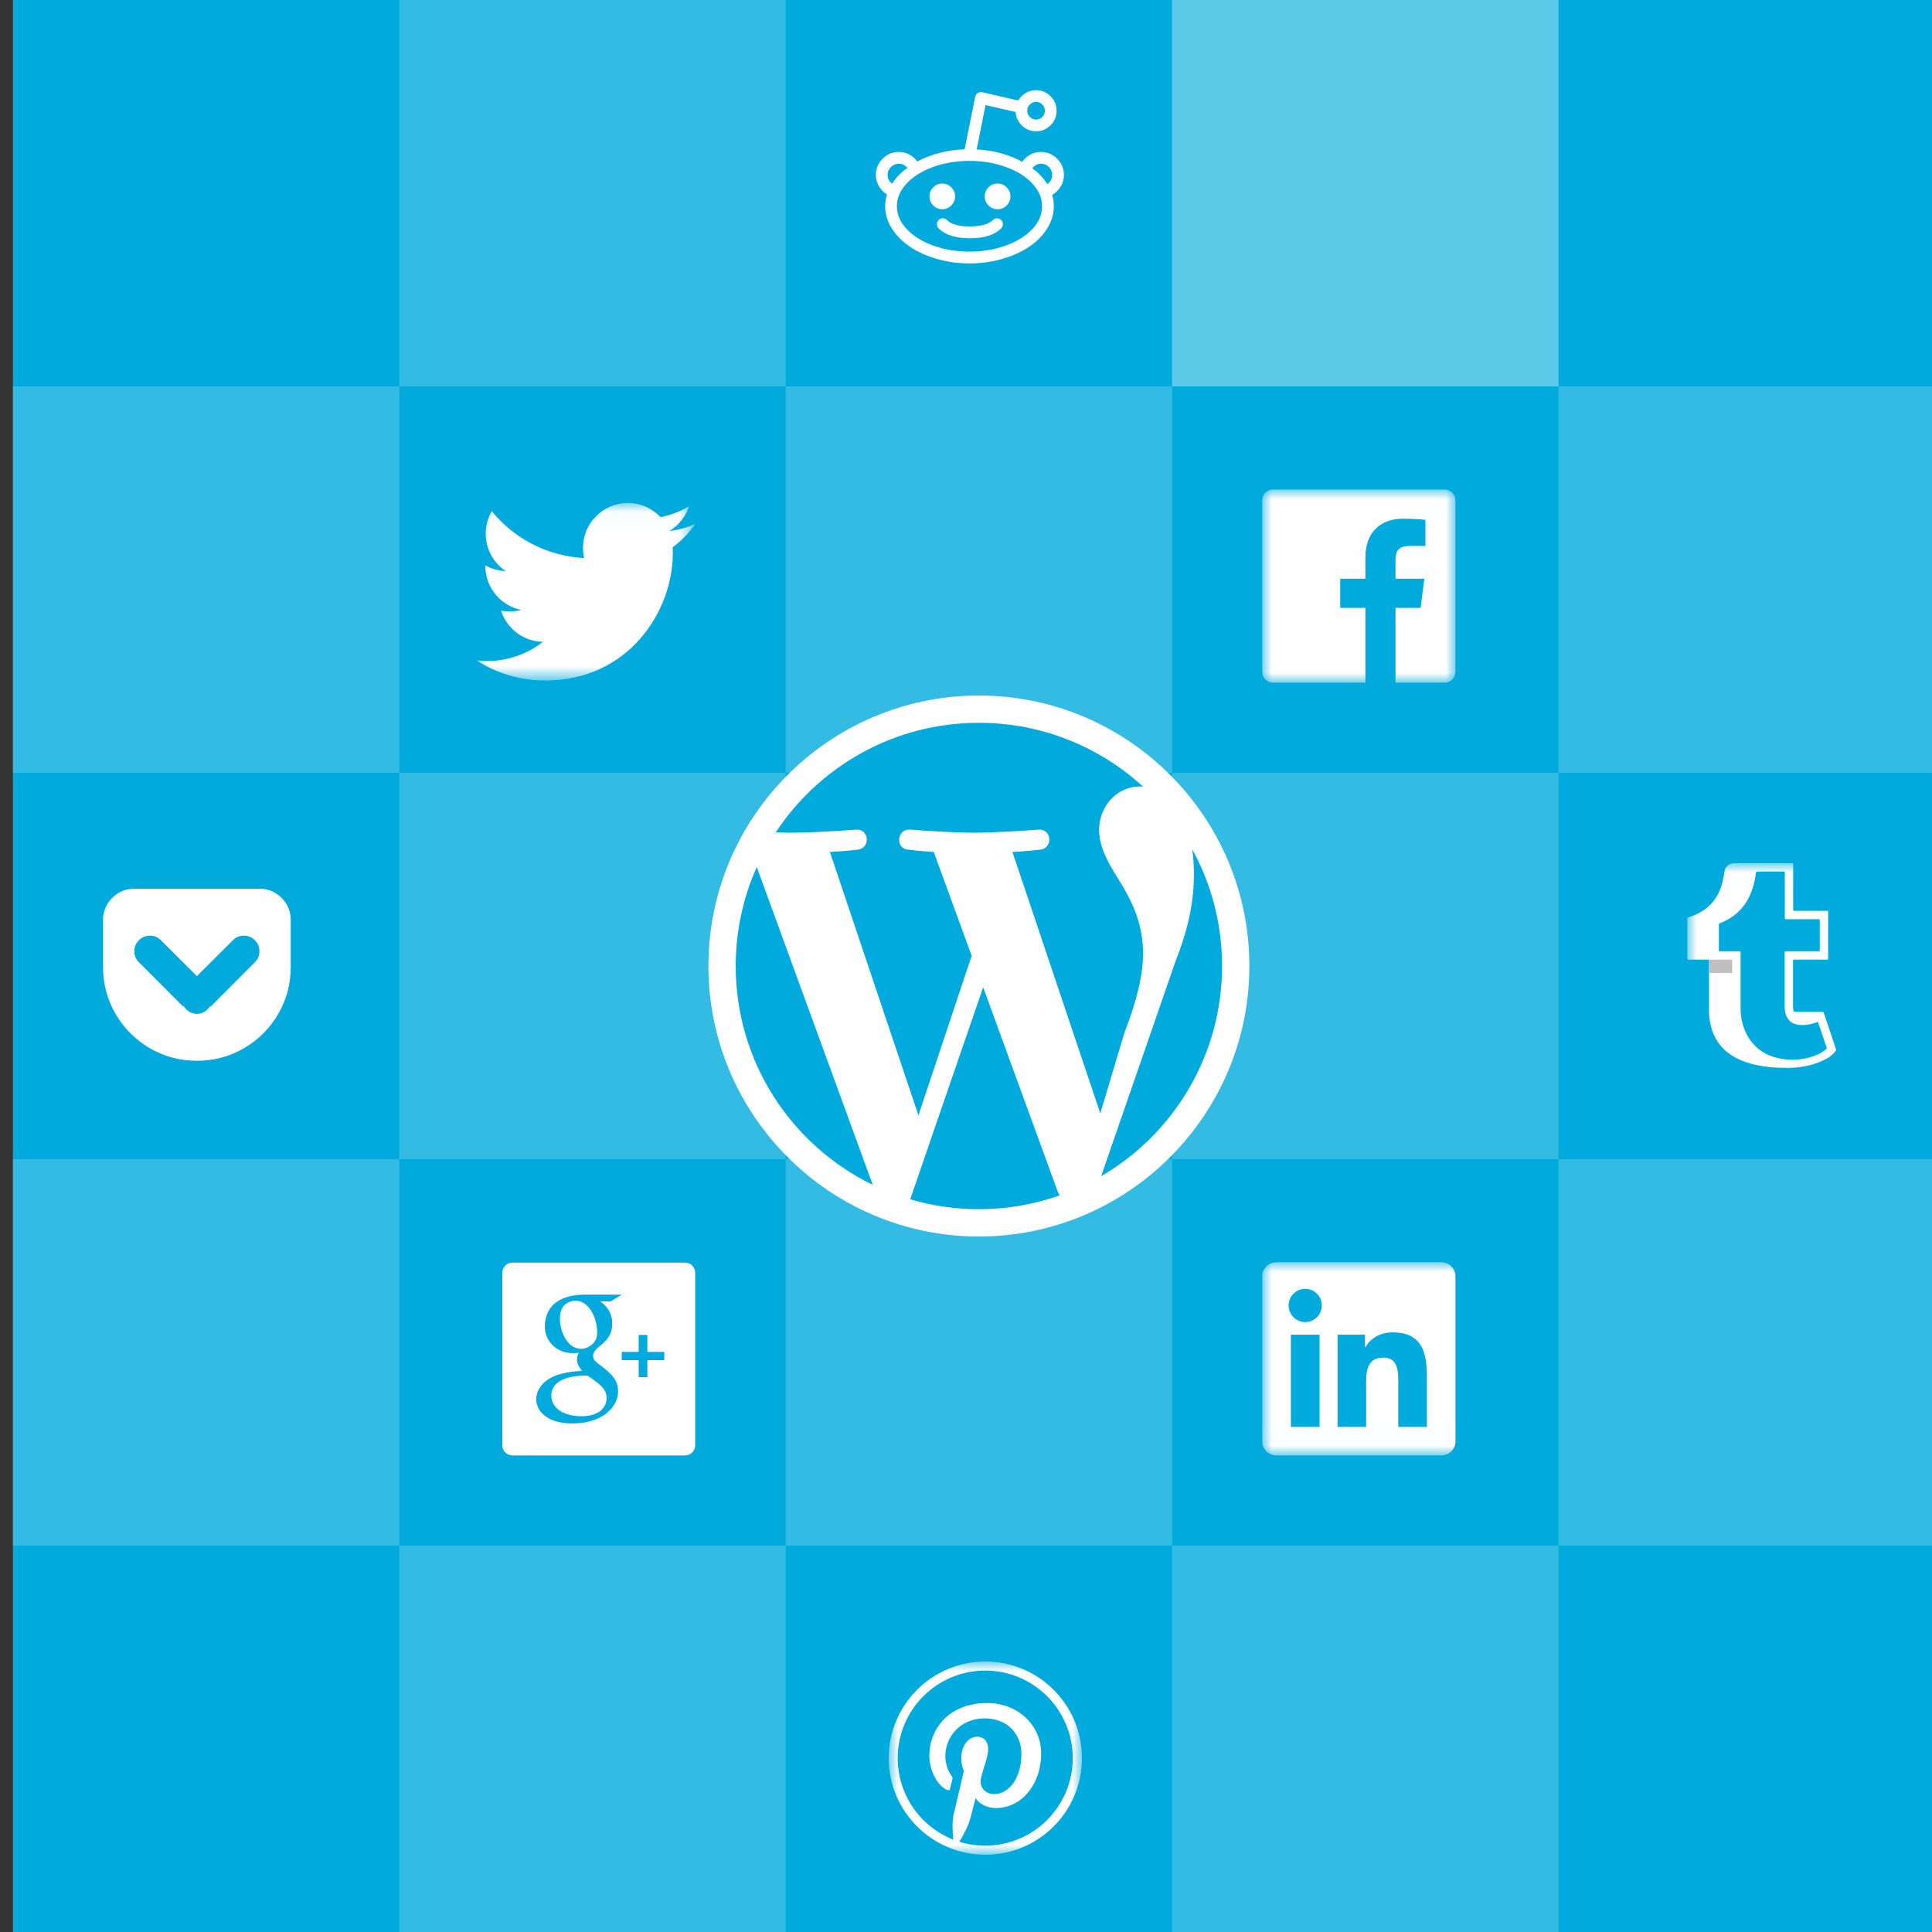 <?xml version="1.0" encoding="UTF-8" standalone="no"?>
<svg width="100px" height="100px" viewBox="0 0 100 100" version="1.1" xmlns="http://www.w3.org/2000/svg" xmlns:xlink="http://www.w3.org/1999/xlink" xmlns:sketch="http://www.bohemiancoding.com/sketch/ns">
    <rect x="0" y="0" width="100" height="100" fill="#333333" stroke="none"/>
    <!-- Generator: Sketch 3.5.2 (25235) - http://www.bohemiancoding.com/sketch -->
    <title>features-icon-publicize</title>
    <desc>Created with Sketch.</desc>
    <defs>
        <path id="path-1" d="M0,0.004 L9.996,0.004 L9.996,10 L0,10"></path>
        <path id="path-3" d="M0.002,0.034 L11.308,0.034 L11.308,9.221 L0.002,9.221"></path>
        <path id="path-5" d="M0,0 L11.74,0 L11.74,9.983 L0,9.983 L0,0 Z"></path>
        <path id="path-7" d="M0.001,0.012 L8.644,0.012 L8.644,11.332 L0.001,11.332"></path>
        <path id="path-9" d="M0,0 L10,0 L10,9.983 L0,9.983"></path>
    </defs>
    <g id="Icons---Export" stroke="none" stroke-width="1" fill="none" fill-rule="evenodd" sketch:type="MSPage">
        <g id="features-icon-publicize" sketch:type="MSArtboardGroup">
            <g id="Group-8" sketch:type="MSLayerGroup">
                <g id="Group-7" transform="translate(0.667, 0)">
                    <rect id="Rectangle-335" fill="#00AADC" sketch:type="MSShapeGroup" x="-3.90798505e-14" y="0" width="100" height="100"></rect>
                    <g id="grid" transform="translate(-0, 0)" fill="#FFFFFF" sketch:type="MSShapeGroup" fill-opacity="0.2">
                        <rect id="Rectangle-334" x="60" y="80" width="20" height="20"></rect>
                        <rect id="Rectangle-334" x="20" y="80" width="20" height="20"></rect>
                        <rect id="Rectangle-334" x="80" y="60" width="20" height="20"></rect>
                        <rect id="Rectangle-334" x="40" y="60" width="20" height="20"></rect>
                        <rect id="Rectangle-334" x="60" y="40" width="20" height="20"></rect>
                        <rect id="Rectangle-334" x="20" y="40" width="20" height="20"></rect>
                        <rect id="Rectangle-334" x="-7.10542736e-15" y="60" width="20" height="20"></rect>
                        <rect id="Rectangle-334" x="80" y="20" width="20" height="20"></rect>
                        <rect id="Rectangle-334" x="40" y="20" width="20" height="20"></rect>
                        <rect id="Rectangle-334" x="60" y="0" width="20" height="20"></rect>
                        <rect id="Rectangle-334" x="20" y="0" width="20" height="20"></rect>
                        <rect id="Rectangle-334" x="60" y="0" width="20" height="20"></rect>
                        <rect id="Rectangle-334" x="-7.10542736e-15" y="20" width="20" height="20"></rect>
                    </g>
                    <circle id="Oval-37" fill="#00AADC" sketch:type="MSShapeGroup" cx="50" cy="50" r="13.333"></circle>
                    <path d="M56.328,60.879 L60.173,49.764 C60.891,47.968 61.13,46.532 61.13,45.255 C61.13,44.792 61.099,44.362 61.045,43.961 C62.028,45.754 62.587,47.811 62.587,50 C62.587,54.643 60.07,58.698 56.328,60.879 L56.328,60.879 Z M51.735,44.098 C52.492,44.058 53.175,43.978 53.175,43.978 C53.853,43.898 53.774,42.901 53.095,42.941 C53.095,42.941 51.056,43.101 49.74,43.101 C48.503,43.101 46.425,42.941 46.425,42.941 C45.746,42.901 45.667,43.938 46.345,43.978 C46.345,43.978 46.987,44.058 47.665,44.098 L49.626,49.471 L46.871,57.732 L42.288,44.098 C43.046,44.058 43.728,43.978 43.728,43.978 C44.406,43.898 44.326,42.901 43.648,42.941 C43.648,42.941 41.609,43.101 40.293,43.101 C40.057,43.101 39.779,43.095 39.483,43.086 C41.734,39.669 45.602,37.413 50,37.413 C53.277,37.413 56.26,38.665 58.5,40.717 C58.446,40.714 58.393,40.707 58.337,40.707 C57.1,40.707 56.223,41.784 56.223,42.941 C56.223,43.978 56.821,44.856 57.459,45.893 C57.938,46.732 58.497,47.809 58.497,49.365 C58.497,50.442 58.178,51.798 57.539,53.434 L56.284,57.629 L51.735,44.098 Z M50,62.588 C48.764,62.588 47.572,62.407 46.444,62.076 L50.221,51.101 L54.09,61.701 C54.115,61.763 54.146,61.82 54.18,61.874 C52.872,62.335 51.466,62.588 50,62.588 L50,62.588 Z M37.413,50 C37.413,48.175 37.804,46.442 38.503,44.877 L44.507,61.328 C40.308,59.288 37.413,54.982 37.413,50 L37.413,50 Z M50,36 C42.28,36 36,42.28 36,50 C36,57.72 42.28,64.001 50,64.001 C57.719,64.001 64,57.72 64,50 C64,42.28 57.719,36 50,36 L50,36 Z" id="wpcom-wmark" fill="#FFFFFF" sketch:type="MSShapeGroup"></path>
                    <g id="logos" transform="translate(4.667, 4.667)">
                        <g id="facebook" transform="translate(60, 20.667)">
                            <mask id="mask-2" sketch:name="Clip 2" fill="white">
                                <use xlink:href="#path-1"></use>
                            </mask>
                            <g id="Clip-2"></g>
                            <path d="M9.444,0.004 L0.552,0.004 C0.247,0.004 3.74531835e-06,0.251 3.74531835e-06,0.556 L3.74531835e-06,9.448 C3.74531835e-06,9.753 0.247,10 0.552,10 L5.339,10 L5.339,6.129 L4.037,6.129 L4.037,4.62 L5.339,4.62 L5.339,3.508 C5.339,2.217 6.128,1.514 7.28,1.514 C7.831,1.514 8.305,1.555 8.444,1.573 L8.444,2.922 L7.645,2.923 C7.018,2.923 6.897,3.22 6.897,3.657 L6.897,4.62 L8.391,4.62 L8.196,6.129 L6.897,6.129 L6.897,10 L9.444,10 C9.749,10 9.996,9.753 9.996,9.448 L9.996,0.556 C9.996,0.251 9.749,0.004 9.444,0.004" id="Fill-1" fill="#FEFEFE" sketch:type="MSShapeGroup" mask="url(#mask-2)"></path>
                        </g>
                        <g id="twitter" transform="translate(19.333, 21.333)">
                            <mask id="mask-4" sketch:name="Clip 2" fill="white">
                                <use xlink:href="#path-3"></use>
                            </mask>
                            <g id="Clip-2"></g>
                            <path d="M11.308,1.122 C10.892,1.306 10.445,1.431 9.976,1.487 C10.455,1.2 10.822,0.745 10.996,0.204 C10.547,0.47 10.051,0.663 9.522,0.767 C9.099,0.316 8.496,0.034 7.829,0.034 C6.548,0.034 5.509,1.073 5.509,2.354 C5.509,2.536 5.53,2.713 5.569,2.883 C3.641,2.786 1.931,1.862 0.787,0.459 C0.588,0.801 0.473,1.2 0.473,1.625 C0.473,2.43 0.883,3.14 1.505,3.556 C1.125,3.544 0.767,3.44 0.454,3.266 C0.454,3.276 0.454,3.285 0.454,3.295 C0.454,4.419 1.254,5.357 2.315,5.57 C2.121,5.623 1.916,5.651 1.704,5.651 C1.554,5.651 1.409,5.637 1.268,5.61 C1.563,6.531 2.42,7.202 3.435,7.221 C2.641,7.843 1.64,8.214 0.553,8.214 C0.366,8.214 0.181,8.203 0,8.182 C1.027,8.84 2.246,9.224 3.556,9.224 C7.824,9.224 10.157,5.689 10.157,2.623 C10.157,2.522 10.155,2.422 10.15,2.323 C10.604,1.996 10.997,1.587 11.308,1.122" id="Fill-1" fill="#FFFFFF" sketch:type="MSShapeGroup" mask="url(#mask-4)"></path>
                        </g>
                        <g id="linkedin" transform="translate(60, 60.667)">
                            <g id="Group-3" transform="translate(0, 0)">
                                <mask id="mask-6" sketch:name="Clip 2" fill="white">
                                    <use xlink:href="#path-5"></use>
                                </mask>
                                <g id="Clip-2"></g>
                                <path d="M8.521,8.521 L7.039,8.521 L7.039,6.201 C7.039,5.647 7.028,4.935 6.268,4.935 C5.496,4.935 5.378,5.538 5.378,6.161 L5.378,8.521 L3.897,8.521 L3.897,3.749 L5.319,3.749 L5.319,4.401 L5.339,4.401 C5.537,4.026 6.021,3.63 6.742,3.63 C8.243,3.63 8.521,4.618 8.521,5.904 L8.521,8.521 L8.521,8.521 Z M2.225,3.096 C1.748,3.096 1.364,2.711 1.364,2.236 C1.364,1.762 1.748,1.377 2.225,1.377 C2.699,1.377 3.084,1.762 3.084,2.236 C3.084,2.711 2.699,3.096 2.225,3.096 L2.225,3.096 Z M1.482,3.749 L2.967,3.749 L2.967,8.521 L1.482,8.521 L1.482,3.749 Z M9.259,0 L0.738,0 C0.331,0 0,0.323 0,0.721 L0,9.278 C0,9.677 0.331,10 0.738,10 L9.259,10 C9.667,10 10,9.677 10,9.278 L10,0.721 C10,0.323 9.667,0 9.259,0 L9.259,0 Z" id="Fill-1" fill="#FFFFFF" sketch:type="MSShapeGroup" mask="url(#mask-6)"></path>
                            </g>
                        </g>
                        <g id="tumblr" transform="translate(82, 40)">
                            <g id="Group-4">
                                <mask id="mask-8" sketch:name="Clip 2" fill="white">
                                    <use xlink:href="#path-7"></use>
                                </mask>
                                <g id="Clip-2"></g>
                                <path d="M7.206,9.616 C6.875,9.934 6.196,10.17 5.545,10.181 C5.52,10.182 5.496,10.182 5.472,10.182 L5.472,10.182 C3.33,10.182 2.759,8.547 2.759,7.581 L2.759,4.614 C2.759,4.589 2.739,4.569 2.715,4.569 L1.679,4.569 C1.655,4.569 1.635,4.549 1.635,4.525 L1.635,3.173 C1.635,3.155 1.646,3.139 1.663,3.132 C2.77,2.701 3.388,1.845 3.55,0.521 C3.559,0.448 3.62,0.446 3.621,0.446 L5.003,0.446 C5.027,0.446 5.047,0.466 5.047,0.49 L5.047,2.866 C5.047,2.891 5.067,2.911 5.091,2.911 L6.812,2.911 C6.836,2.911 6.856,2.931 6.856,2.955 L6.856,4.525 C6.856,4.549 6.836,4.569 6.812,4.569 L5.084,4.569 C5.06,4.569 5.04,4.589 5.04,4.614 L5.04,7.434 C5.05,8.069 5.357,8.391 5.953,8.391 C6.194,8.391 6.469,8.335 6.72,8.239 C6.743,8.23 6.769,8.242 6.777,8.266 L7.217,9.569 C7.222,9.585 7.218,9.604 7.206,9.616 M5.185,10.61 C6.246,10.61 7.296,10.233 7.644,9.775 L7.714,9.684 L7.056,7.735 C7.05,7.717 7.033,7.705 7.014,7.705 L5.546,7.705 C5.526,7.705 5.508,7.692 5.503,7.673 C5.486,7.608 5.475,7.529 5.474,7.431 L5.474,5.048 C5.474,5.023 5.494,5.003 5.518,5.003 L7.246,5.003 C7.27,5.003 7.29,4.983 7.29,4.959 L7.29,2.521 C7.29,2.497 7.27,2.477 7.246,2.477 L5.526,2.477 C5.501,2.477 5.481,2.457 5.481,2.432 L5.481,0.056 C5.481,0.032 5.461,0.012 5.437,0.012 L2.42,0.012 C2.204,0.012 1.955,0.172 1.919,0.468 C1.768,1.695 1.205,2.431 0.148,2.784 L0.03,2.824 C0.012,2.83 0,2.847 0,2.866 L0,4.959 C0,4.983 0.02,5.003 0.044,5.003 L1.124,5.003 L1.124,7.581 C1.124,9.64 2.55,10.61 5.185,10.61" id="Fill-3" fill="#FFFFFF" sketch:type="MSShapeGroup" mask="url(#mask-8)"></path>
                            </g>
                            <path d="M1.124,5.003 L2.325,5.003 L2.325,5.697 L1.124,5.697 L1.124,5.003 Z" id="Fill-5" fill="#BFC0BF" sketch:type="MSShapeGroup"></path>
                        </g>
                        <g id="g+" transform="translate(20.667, 60.667)" fill="#FFFFFF" sketch:type="MSShapeGroup">
                            <path d="M0.525,0.018 L9.456,0.018 C9.746,0.018 9.982,0.254 9.982,0.544 L9.982,9.475 C9.982,9.765 9.746,10 9.456,10 L0.525,10 C0.235,10 0,9.765 0,9.475 L0,0.544 C0,0.254 0.235,0.018 0.525,0.018 Z M8.383,4.639 L7.506,4.639 L7.506,3.762 L7.057,3.762 L7.057,4.639 L6.18,4.639 L6.18,5.068 L7.057,5.068 L7.057,5.945 L7.506,5.945 L7.506,5.068 L8.383,5.068 L8.383,4.639 Z M5.246,5.464 L4.927,5.22 C4.829,5.141 4.697,5.036 4.697,4.845 C4.697,4.652 4.829,4.53 4.945,4.416 C5.317,4.129 5.689,3.823 5.689,3.177 C5.689,2.513 5.285,2.193 5.081,2.027 L5.607,2.027 L6.18,1.676 L4.333,1.676 C3.854,1.676 3.209,1.725 2.704,2.135 C2.323,2.458 2.198,2.933 2.198,3.334 C2.198,4.015 2.73,4.704 3.669,4.704 C3.757,4.704 3.855,4.696 3.952,4.687 C3.908,4.792 3.864,4.879 3.864,5.028 C3.864,5.298 4.005,5.464 4.13,5.621 C3.731,5.648 2.986,5.691 2.437,6.023 C1.914,6.329 1.755,6.773 1.755,7.088 C1.755,7.734 2.35,8.343 3.635,8.343 C5.158,8.343 5.99,7.507 5.99,6.687 C5.99,6.084 5.636,5.787 5.246,5.464 Z" id="Fill-1"></path>
                            <path d="M4.093,7.97 C3.145,7.97 2.534,7.525 2.534,6.905 C2.534,6.285 3.101,6.075 3.295,6.006 C3.668,5.883 4.146,5.866 4.226,5.866 C4.314,5.866 4.359,5.866 4.429,5.875 C5.103,6.346 5.396,6.581 5.396,7.027 C5.396,7.568 4.943,7.97 4.093,7.97 L4.093,7.97 Z M4.085,4.482 C3.323,4.482 2.978,3.513 2.978,2.928 C2.978,2.701 3.022,2.444 3.172,2.26 C3.315,2.086 3.562,1.994 3.793,1.994 C4.528,1.994 4.909,2.972 4.909,3.6 C4.909,3.758 4.891,4.015 4.688,4.216 C4.546,4.356 4.307,4.482 4.085,4.482 L4.085,4.482 Z" id="Fill-5"></path>
                        </g>
                        <g id="pinterest" transform="translate(40.667, 81.333)">
                            <g id="Group-3">
                                <mask id="mask-10" sketch:name="Clip 2" fill="white">
                                    <use xlink:href="#path-9"></use>
                                </mask>
                                <g id="Clip-2"></g>
                                <path d="M10,5 C10,7.761 7.761,10 5,10 C2.239,10 0,7.761 0,5 C0,2.239 2.239,0 5,0 C7.761,0 10,2.239 10,5" id="Fill-1" fill="#FFFFFF" sketch:type="MSShapeGroup" mask="url(#mask-10)"></path>
                            </g>
                            <path d="M4.994,0.469 C2.492,0.469 0.463,2.498 0.463,5 C0.463,6.919 1.657,8.559 3.343,9.219 C3.303,8.861 3.268,8.311 3.359,7.919 C3.441,7.566 3.89,5.667 3.89,5.667 C3.89,5.667 3.754,5.396 3.754,4.995 C3.754,4.365 4.119,3.894 4.574,3.894 C4.961,3.894 5.147,4.184 5.147,4.532 C5.147,4.921 4.9,5.503 4.772,6.041 C4.666,6.492 4.998,6.86 5.443,6.86 C6.248,6.86 6.867,6.011 6.867,4.785 C6.867,3.7 6.088,2.942 4.975,2.942 C3.686,2.942 2.929,3.909 2.929,4.908 C2.929,5.297 3.079,5.715 3.266,5.942 C3.303,5.987 3.309,6.026 3.298,6.072 C3.263,6.215 3.187,6.523 3.172,6.586 C3.152,6.669 3.106,6.686 3.02,6.646 C2.454,6.383 2.101,5.556 2.101,4.891 C2.101,3.462 3.139,2.149 5.094,2.149 C6.666,2.149 7.888,3.269 7.888,4.766 C7.888,6.327 6.903,7.584 5.536,7.584 C5.077,7.584 4.646,7.346 4.498,7.064 C4.498,7.064 4.271,7.929 4.216,8.141 C4.113,8.534 3.837,9.028 3.652,9.329 C4.076,9.46 4.527,9.531 4.994,9.531 C7.496,9.531 9.525,7.502 9.525,5 C9.525,2.498 7.496,0.469 4.994,0.469" id="Fill-4" fill="#00AADC" sketch:type="MSShapeGroup"></path>
                        </g>
                        <path d="M46.056,6.722 C46.115,6.662 46.187,6.632 46.27,6.632 C46.353,6.632 46.424,6.662 46.484,6.722 C46.543,6.781 46.573,6.853 46.573,6.938 C46.573,7.024 46.543,7.096 46.484,7.155 C46.143,7.496 45.606,7.666 44.873,7.666 C44.132,7.666 43.592,7.496 43.251,7.155 C43.191,7.096 43.162,7.024 43.162,6.938 C43.162,6.853 43.191,6.781 43.251,6.722 C43.31,6.662 43.382,6.632 43.465,6.632 C43.548,6.632 43.619,6.662 43.679,6.722 C43.901,6.943 44.295,7.054 44.861,7.054 C45.436,7.054 45.834,6.943 46.056,6.722 L46.056,6.722 Z M44.101,5.497 C44.101,5.68 44.035,5.836 43.905,5.967 C43.774,6.098 43.617,6.163 43.435,6.163 C43.253,6.163 43.097,6.098 42.969,5.967 C42.84,5.836 42.775,5.68 42.775,5.497 C42.775,5.315 42.84,5.159 42.969,5.028 C43.097,4.897 43.253,4.832 43.435,4.832 C43.617,4.832 43.774,4.897 43.905,5.028 C44.035,5.159 44.101,5.315 44.101,5.497 L44.101,5.497 Z M46.3,4.832 C46.482,4.832 46.638,4.897 46.769,5.028 C46.9,5.159 46.965,5.315 46.965,5.497 C46.965,5.68 46.9,5.836 46.769,5.967 C46.638,6.098 46.482,6.163 46.3,6.163 C46.117,6.163 45.961,6.098 45.83,5.967 C45.699,5.836 45.634,5.68 45.634,5.497 C45.634,5.315 45.699,5.159 45.83,5.028 C45.961,4.897 46.117,4.832 46.3,4.832 L46.3,4.832 Z M48.873,4.861 C49.043,4.739 49.128,4.582 49.128,4.392 C49.128,4.229 49.072,4.092 48.959,3.979 C48.846,3.866 48.709,3.809 48.546,3.809 C48.368,3.809 48.217,3.887 48.094,4.041 C48.423,4.283 48.683,4.556 48.873,4.861 L48.873,4.861 Z M44.85,8.356 C45.527,8.356 46.154,8.251 46.73,8.041 C47.307,7.831 47.764,7.547 48.1,7.188 C48.437,6.83 48.605,6.438 48.605,6.014 C48.605,5.586 48.437,5.192 48.1,4.832 C47.764,4.471 47.307,4.186 46.73,3.976 C46.154,3.766 45.527,3.661 44.85,3.661 C44.168,3.661 43.539,3.766 42.963,3.976 C42.386,4.186 41.93,4.471 41.593,4.832 C41.256,5.192 41.088,5.584 41.088,6.008 C41.088,6.432 41.256,6.825 41.593,7.185 C41.93,7.546 42.386,7.831 42.963,8.041 C43.539,8.251 44.168,8.356 44.85,8.356 L44.85,8.356 Z M40.606,4.392 C40.606,4.578 40.685,4.727 40.844,4.838 C41.03,4.537 41.292,4.265 41.628,4.023 C41.513,3.881 41.369,3.809 41.195,3.809 C41.032,3.809 40.893,3.866 40.779,3.979 C40.664,4.092 40.606,4.229 40.606,4.392 L40.606,4.392 Z M48.293,0.606 C48.169,0.606 48.061,0.652 47.97,0.743 C47.878,0.834 47.833,0.941 47.833,1.064 C47.833,1.187 47.878,1.294 47.97,1.385 C48.061,1.476 48.169,1.521 48.293,1.521 C48.418,1.521 48.525,1.477 48.614,1.388 C48.704,1.299 48.748,1.191 48.748,1.064 C48.748,0.937 48.704,0.829 48.614,0.74 C48.525,0.651 48.418,0.606 48.293,0.606 L48.293,0.606 Z M49.735,4.392 C49.735,4.61 49.679,4.809 49.568,4.989 C49.457,5.169 49.311,5.313 49.128,5.42 C49.184,5.618 49.212,5.814 49.212,6.008 C49.212,6.409 49.097,6.792 48.867,7.158 C48.637,7.525 48.327,7.84 47.937,8.103 C47.547,8.367 47.082,8.577 46.543,8.733 C46.004,8.89 45.44,8.968 44.85,8.968 C44.259,8.968 43.695,8.89 43.156,8.733 C42.617,8.577 42.152,8.367 41.762,8.103 C41.372,7.84 41.061,7.526 40.829,7.161 C40.597,6.797 40.481,6.414 40.481,6.014 C40.481,5.816 40.513,5.61 40.576,5.396 C40.462,5.325 40.362,5.239 40.276,5.138 C40.191,5.037 40.124,4.922 40.074,4.793 C40.025,4.664 40,4.531 40,4.392 C40,4.063 40.117,3.782 40.351,3.548 C40.584,3.314 40.866,3.197 41.195,3.197 C41.389,3.197 41.568,3.242 41.732,3.331 C41.897,3.42 42.034,3.54 42.145,3.691 C42.87,3.306 43.687,3.096 44.594,3.061 L45.141,0.345 C45.161,0.258 45.206,0.192 45.277,0.149 C45.349,0.101 45.426,0.087 45.509,0.107 L47.369,0.535 C47.464,0.372 47.593,0.243 47.756,0.146 C47.918,0.049 48.096,0 48.291,0 C48.584,0 48.834,0.104 49.042,0.312 C49.25,0.52 49.354,0.771 49.354,1.064 C49.354,1.357 49.25,1.608 49.042,1.816 C48.834,2.024 48.584,2.128 48.291,2.128 C48.104,2.128 47.933,2.083 47.776,1.994 C47.62,1.905 47.493,1.784 47.396,1.631 C47.299,1.479 47.245,1.311 47.233,1.129 L45.676,0.773 L45.218,3.067 C46.098,3.114 46.884,3.328 47.577,3.708 C47.688,3.55 47.828,3.425 47.996,3.334 C48.165,3.243 48.348,3.197 48.546,3.197 C48.76,3.197 48.958,3.251 49.14,3.358 C49.323,3.465 49.467,3.609 49.574,3.792 C49.681,3.974 49.735,4.174 49.735,4.392 L49.735,4.392 Z" id="reddit" fill="#FFFFFF" sketch:type="MSShapeGroup"></path>
                        <path d="M8.095,41.333 C8.542,41.333 8.924,41.491 9.24,41.808 C9.556,42.124 9.714,42.505 9.714,42.952 L9.714,45.381 C9.714,46.262 9.497,47.075 9.063,47.819 C8.629,48.563 8.039,49.152 7.295,49.587 C6.551,50.021 5.738,50.238 4.857,50.238 C3.976,50.238 3.163,50.021 2.419,49.587 C1.675,49.152 1.086,48.563 0.651,47.819 C0.217,47.075 -1.0658141e-14,46.262 -1.0658141e-14,45.381 L-1.0658141e-14,42.952 C-1.0658141e-14,42.505 0.158,42.124 0.474,41.808 C0.791,41.491 1.172,41.333 1.619,41.333 L8.095,41.333 Z M7.855,45.141 C8.015,44.985 8.095,44.795 8.095,44.571 C8.095,44.348 8.016,44.157 7.858,43.999 C7.7,43.841 7.509,43.762 7.286,43.762 C7.062,43.762 6.873,43.842 6.717,44.002 L4.857,45.855 L2.998,44.002 C2.842,43.842 2.652,43.762 2.429,43.762 C2.205,43.762 2.014,43.841 1.856,43.999 C1.698,44.157 1.619,44.348 1.619,44.571 C1.619,44.795 1.699,44.985 1.859,45.141 L4.142,47.43 L4.174,47.405 C4.246,47.527 4.342,47.625 4.462,47.699 C4.582,47.773 4.714,47.81 4.857,47.81 C5,47.81 5.132,47.773 5.252,47.699 C5.373,47.625 5.469,47.527 5.54,47.405 L5.572,47.43 L7.855,45.141 Z" id="pocket" fill="#FFFFFF" sketch:type="MSShapeGroup"></path>
                    </g>
                </g>
            </g>
        </g>
    </g>
</svg>
